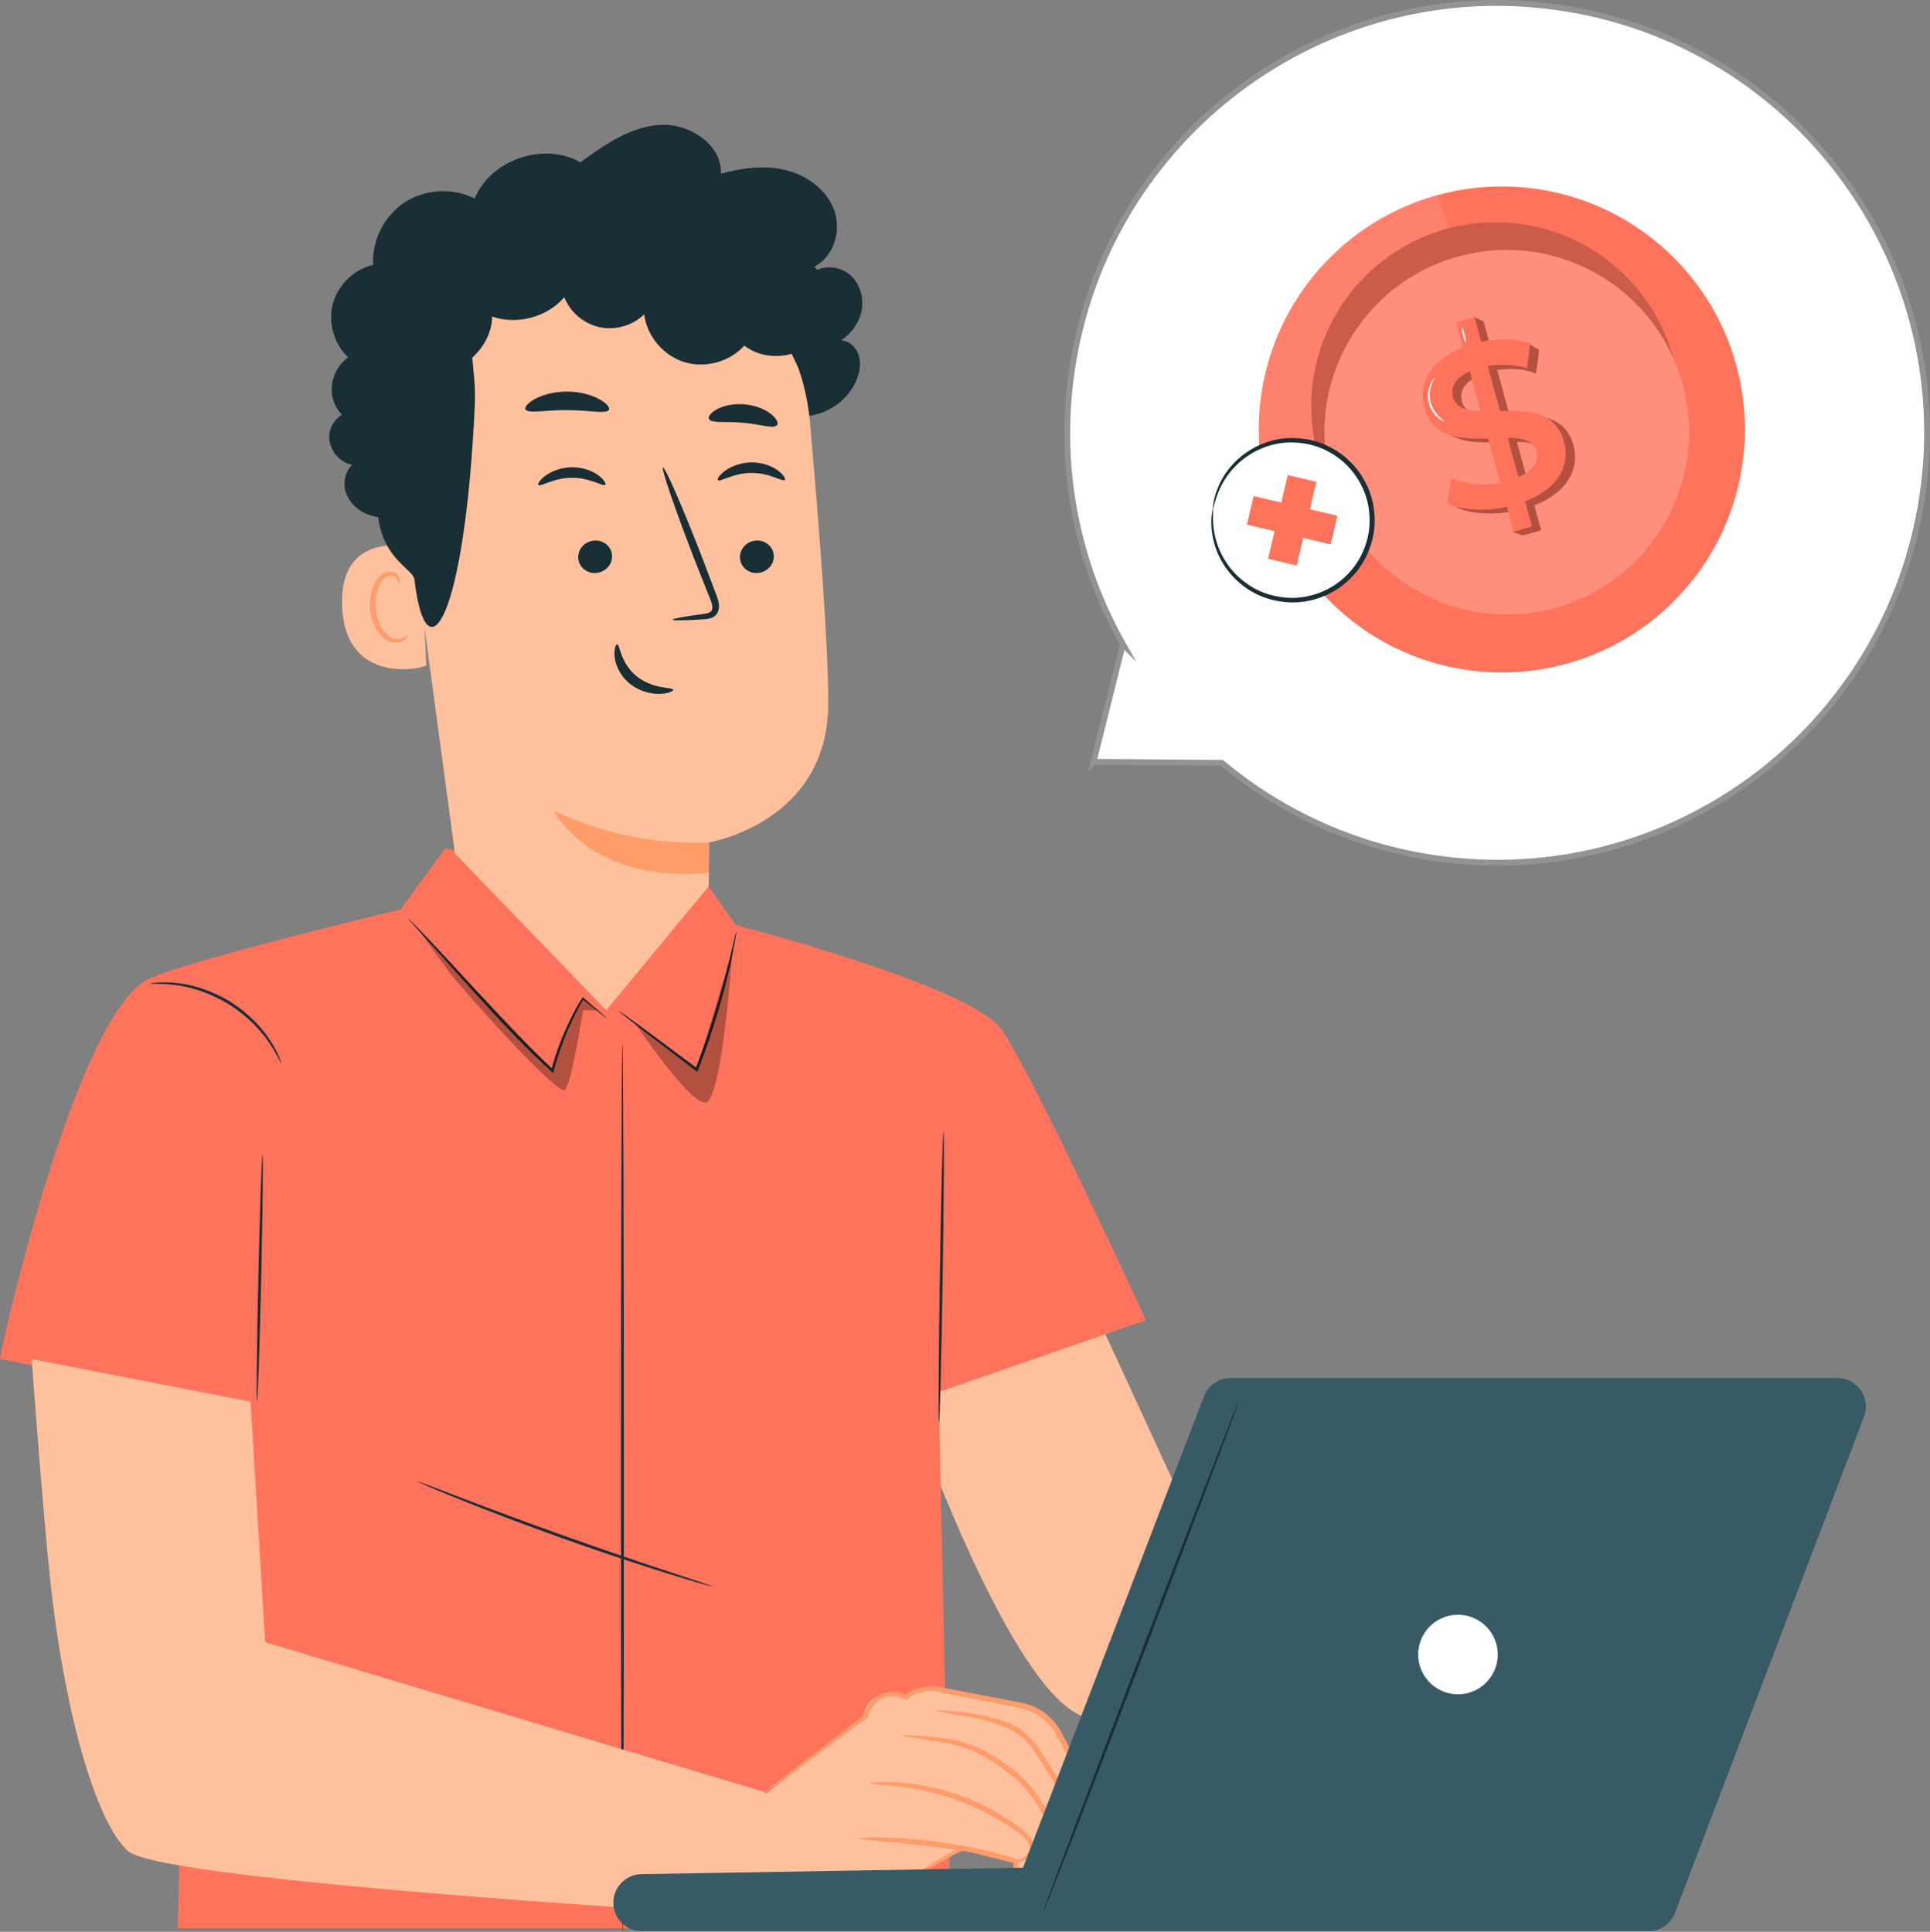 <?xml version="1.0" encoding="UTF-8"?>
<svg id="Layer_2" data-name="Layer 2" xmlns="http://www.w3.org/2000/svg" viewBox="0 0 330.81 331.17">
  <rect x="0" y="0" width="330.81" height="331.17" fill="#808080" stroke="none"/>
  <defs>
    <style>
      .cls-1 {
        opacity: .1;
      }

      .cls-2 {
        stroke: #939393;
        stroke-miterlimit: 10;
      }

      .cls-2, .cls-3 {
        fill: #fff;
      }

      .cls-4 {
        opacity: .2;
      }

      .cls-5 {
        opacity: .3;
      }

      .cls-6, .cls-7, .cls-8, .cls-9, .cls-3, .cls-10, .cls-11 {
        stroke-width: 0px;
      }

      .cls-7 {
        fill: #1a2e35;
      }

      .cls-8 {
        fill: #375a64;
      }

      .cls-9 {
        fill: #ff735d;
      }

      .cls-10 {
        fill: #ff9c6a;
      }

      .cls-11 {
        fill: #ffc19d;
      }
    </style>
  </defs>
  <g id="KV">
    <g>
      <g>
        <g>
          <path class="cls-11" d="m172.99,213.29h2.43s7.08.31,7.08.31l25.48,55.3,33.38,12.63.27,24.37s-44.88-5.32-57.25-12.25c-12.36-6.92-28.14-51.9-28.14-51.9-.08.32,16.76-28.46,16.76-28.46Z"/>
          <path class="cls-11" d="m252.72,270.58l5.16-5.43c.99-.64,2.16-.96,3.34-.93l16.37.5c3.09.3,5.87,1.99,7.57,4.58l5.95,10.13s4,6.93,3.49,8.61c-.77,2.54-3.45,2.02-3.45,2.02,0,0-.57,3.2-1.64,3.85-1.79,1.09-3.97.26-3.97.26-.59,1.23-1.86,2.05-3.22,1.95-.27-.02-.56-.07-.85-.16-1.94-.59-2.82-4.35-2.82-4.35l-8.3-1.54s-11.92,7.97-16.12,13.19c-4.2,5.22-15.2,1.23-15.2,1.23l-4.12-19.68,17.81-14.24Z"/>
          <path class="cls-10" d="m264.78,272.93c-.01.11,1.32.37,3.58.6,2.26.25,5.45.34,9.04.81l-.39-.29c.59,1.28,1.3,2.6,2.13,3.92,2.54,4.06,5.54,7.24,7.87,9.31,2.35,2.07,4.04,3.04,4.11,2.93.09-.13-1.43-1.29-3.61-3.46-2.17-2.17-5.01-5.36-7.49-9.32-.8-1.28-1.51-2.56-2.1-3.79l-.12-.26-.27-.03c-3.69-.42-6.87-.37-9.13-.45-2.26-.05-3.6-.09-3.62.04Z"/>
          <path class="cls-10" d="m264.4,280.73c-.03.11,1.1.53,3.08.82,1.97.29,4.83.38,8.01-.28l-.58-.33c.33.97.72,1.97,1.2,2.97,1.73,3.62,4.17,6.4,6.15,8.08,1.99,1.7,3.45,2.41,3.51,2.3.09-.14-1.21-1.05-3.02-2.84-1.8-1.78-4.05-4.51-5.72-7.99-.46-.96-.84-1.92-1.17-2.84l-.15-.43-.43.1c-6.12,1.37-10.85.14-10.88.44Z"/>
          <path class="cls-11" d="m243.62,284.77c4.86-2.26,9.73-4.52,14.59-6.78,2.02-.94,4.13-1.9,6.35-1.89,2.4.01,4.63,1.14,6.76,2.24,2.62,1.36,5.24,2.71,7.85,4.07.43.22.89.48,1.04.94.2.6-.23,1.21-.68,1.66-3.92,3.97-10.97,4.26-15.21.62-1.26,3.43-2.56,6.93-4.92,9.72-2.36,2.79-6.03,4.76-9.62,4.1"/>
          <path class="cls-10" d="m249.81,299.44s.13.07.39.13c.26.07.66.12,1.19.14,1.04.03,2.63-.17,4.39-1.07,1.76-.87,3.67-2.45,5.17-4.72,1.54-2.25,2.69-5.09,3.82-8.14l-.73.19c2.15,1.9,5.29,2.91,8.5,2.66,1.6-.12,3.23-.55,4.74-1.33.74-.41,1.46-.87,2.11-1.46.32-.29.65-.56.94-.96.27-.37.57-.93.42-1.59-.13-.54-.55-.89-.87-1.09-.35-.22-.65-.35-.95-.51-.61-.32-1.22-.63-1.82-.94-1.21-.62-2.39-1.23-3.56-1.83-2.34-1.16-4.55-2.51-7.04-3.07-2.52-.61-4.98.17-6.93,1.05-1.98.9-3.75,1.78-5.4,2.56-3.15,1.54-5.77,2.82-7.77,3.79-1.82.92-2.82,1.45-2.79,1.52.03.06,1.08-.35,2.96-1.15,2.03-.9,4.69-2.08,7.91-3.49,1.68-.75,3.49-1.57,5.43-2.44,1.93-.82,4.13-1.48,6.38-.91,2.25.52,4.43,1.85,6.78,3.04,1.17.61,2.35,1.22,3.55,1.85.6.31,1.21.63,1.82.94.62.32,1.27.62,1.3.94.13.38-.44,1.05-1.04,1.53-.58.53-1.23.94-1.9,1.32-1.37.71-2.86,1.11-4.34,1.23-2.96.25-5.85-.66-7.82-2.35l-.51-.43-.22.62c-1.09,3.06-2.16,5.85-3.59,8.04-1.4,2.21-3.15,3.75-4.79,4.65-3.37,1.84-5.76,1.1-5.72,1.28Z"/>
        </g>
        <g>
          <path class="cls-9" d="m30.49,330.56c0-10.04,3.18-91.13,3.18-91.13L0,232.98c0-1.26,12.94-59.24,25.49-65.16,6.78-3.2,43.18-11.92,43.18-11.92l7.62-10.44s28.13,4.37,45.18,6.5l4.62,6.62s40.31,10.39,45.6,17.93c5.29,7.53,24.73,49.81,24.73,49.81l-35.51,12.32s1.75,86.9,2.19,91.92"/>
          <path class="cls-7" d="m106.69,331.17c.14,0,.25-34.09.25-76.13,0-42.06-.11-76.14-.25-76.14s-.25,34.08-.25,76.14c0,42.04.11,76.13.25,76.13Z"/>
          <path class="cls-7" d="m25.79,168.62c0,.11,1.58-.08,4.08.22.62.08,1.31.17,2.03.35.73.13,1.48.38,2.28.62,1.57.54,3.25,1.28,4.89,2.26,1.63,1.01,3.05,2.17,4.25,3.32.57.6,1.14,1.16,1.59,1.74.49.56.88,1.12,1.24,1.64,1.41,2.09,1.97,3.57,2.07,3.53.03-.01-.1-.38-.37-1.04-.13-.33-.3-.74-.55-1.18-.24-.44-.49-.97-.86-1.5-.34-.54-.73-1.13-1.21-1.71-.45-.61-1.01-1.19-1.59-1.81-1.2-1.19-2.65-2.38-4.32-3.42-1.68-1.01-3.4-1.75-5.01-2.27-.82-.23-1.59-.47-2.33-.58-.74-.16-1.43-.24-2.07-.3-.63-.09-1.22-.07-1.72-.08-.51-.02-.94.01-1.3.05-.71.06-1.1.12-1.1.15Z"/>
          <path class="cls-7" d="m161.72,193.94c-.14,0-.42,11.18-.63,24.97-.21,13.8-.28,24.98-.14,24.98.14,0,.42-11.18.63-24.98.21-13.79.28-24.98.14-24.98Z"/>
          <path class="cls-7" d="m106.02,173.28s.32.32.97.84c.71.56,1.64,1.29,2.77,2.18,2.45,1.87,5.75,4.39,9.5,7.26l.25.19.12-.3c.46-1.2.94-2.45,1.39-3.73,1.92-5.41,3.27-10.43,4.09-14.1.41-1.83.7-3.33.88-4.36.18-1.04.25-1.61.22-1.62-.03,0-.18.56-.41,1.58-.26,1.1-.61,2.56-1.03,4.32-.91,3.64-2.3,8.63-4.21,14.02-.45,1.28-.92,2.53-1.38,3.72l.37-.11c-3.79-2.82-7.13-5.3-9.6-7.13-1.16-.84-2.12-1.53-2.86-2.06-.67-.48-1.05-.72-1.07-.7Z"/>
          <path class="cls-7" d="m69.86,157.36s.11.16.35.44c.28.31.63.7,1.07,1.19.97,1.08,2.3,2.55,3.93,4.36,3.32,3.68,7.82,8.83,13.08,14.28,2.12,2.19,4.22,4.24,6.24,6.06l.29.26.1-.37c1.38-5.3,3.47-9.53,5.12-12.35l-.22.04c1.25,1.01,2.26,1.82,3,2.42.32.25.59.46.81.63.19.14.29.21.3.2s-.08-.1-.24-.26c-.21-.19-.46-.41-.76-.68-.72-.63-1.7-1.47-2.92-2.53l-.13-.11-.09.15c-1.73,2.79-3.9,7.04-5.32,12.38l.38-.11c-2-1.83-4.08-3.88-6.2-6.06-5.24-5.43-9.79-10.56-13.18-14.17-1.69-1.82-3.08-3.26-4.05-4.25-.46-.46-.84-.83-1.14-1.12-.26-.25-.41-.38-.42-.37Z"/>
          <path class="cls-7" d="m44.05,240.29c.14,0,.46-9.48.72-21.17.26-11.7.36-21.18.23-21.19-.14,0-.46,9.48-.72,21.18-.26,11.7-.36,21.18-.23,21.18Z"/>
          <g class="cls-5">
            <path class="cls-6" d="m94.68,183.51s2.81-9.72,5.22-12.36l2.45,2.05h-2.41s-1.93,12.32-3.07,13.63c-1.14,1.32-18.02-17.65-19.86-20.19-1.84-2.54-5.61-7.66-5.61-7.66l23.28,24.53Z"/>
          </g>
          <g class="cls-5">
            <path class="cls-6" d="m125.52,163.06s-1.75,25.97-4.65,25.97-12-13.61-12-13.61l10.54,7.94,6.11-20.31Z"/>
          </g>
          <path class="cls-7" d="m71.69,254.03s.16.1.49.25c.38.17.85.37,1.43.63,1.25.54,3.06,1.29,5.31,2.19,4.5,1.81,10.75,4.22,17.72,6.7,6.97,2.48,13.34,4.57,17.97,6,2.31.72,4.19,1.28,5.5,1.65.61.17,1.11.31,1.5.42.35.09.53.13.53.11,0-.02-.17-.09-.51-.21-.39-.13-.88-.3-1.48-.51-1.35-.45-3.2-1.06-5.45-1.8-4.6-1.52-10.94-3.66-17.91-6.14-6.96-2.48-13.23-4.83-17.75-6.56-2.22-.85-4.03-1.54-5.36-2.05-.59-.22-1.08-.4-1.46-.54-.34-.12-.52-.17-.52-.16Z"/>
        </g>
        <g>
          <path class="cls-11" d="m131.14,307.24l-85.68-25.72-2.53-41.23-37.5-7.31s1.89,26.07,3.23,38.41c2.2,20.37,7.33,40.47,13.25,45.92,5.91,5.45,111.51,11.38,111.51,11.38l-2.28-21.45Z"/>
          <path class="cls-11" d="m179.74,322.36c-.71,1.17-2.04,1.86-3.39,1.64-.27-.05-.55-.12-.83-.24-1.88-.77-1.4-4.68-1.4-4.68l-9.12-2.22s-12.61,6.82-17.28,11.62c-4.67,4.8-15.25-.2-15.25-.2l-2.25-19.98,18.19-14.06s-1.11.84.28-1.95c1.4-2.79,6.65-1.28,6.65-1.28.94-1.36,4.47-1.6,4.47-1.6l14.78,2.87c3.05.59,5.66,2.53,7.11,5.27l5.53,10.47s2.77,7.44,2.11,9.07c-1,2.46-3.63,1.69-3.63,1.69,0,0-1.1,4.67-2.35,4.74-1.25.07-3.62-1.17-3.62-1.17h0Z"/>
          <path class="cls-10" d="m149.1,305.76c0,.16,2,.13,5.18.51,3.16.4,7.52,1.3,11.99,3.22,2.24.95,4.28,2.05,6.07,3.17,1.72,1.15,3.54,2.13,4.01,3.49.24.67.06,1.31-.3,1.76-.35.46-.81.74-1.2.86-.81.26-1.3,0-1.32.09-.04.02.43.45,1.42.27.48-.09,1.04-.36,1.52-.88.48-.49.81-1.42.53-2.31-.26-.89-.94-1.62-1.69-2.24-.77-.59-1.58-1.2-2.49-1.79-1.8-1.19-3.88-2.33-6.17-3.31-4.58-1.97-9.07-2.78-12.3-3.01-3.25-.22-5.25.05-5.24.16Z"/>
          <path class="cls-10" d="m147.32,315.19c0,.28,6.08.5,13.5,1.51,7.43.99,13.35,2.39,13.42,2.12.03-.12-1.41-.63-3.81-1.24-2.39-.62-5.75-1.31-9.49-1.82-3.74-.5-7.16-.72-9.63-.76-2.47-.04-4,.07-4,.19Z"/>
          <path class="cls-10" d="m179.68,321.98s.16-.55.31-1.57c.14-1.02.32-2.51.35-4.37,0-.93-.01-1.95-.18-3.06-.15-1.11-.58-2.29-1.21-3.36-1.19-2.14-2.89-4.39-5.14-6.15-2.25-1.74-4.51-3.25-6.85-4.16-2.32-.9-4.53-1.25-6.36-1.48-1.84-.21-3.33-.28-4.36-.32-1.03-.04-1.6-.03-1.61.04-.02.15,2.26.4,5.87.95,1.79.31,3.93.72,6.13,1.63,2.18.89,4.41,2.39,6.58,4.08,2.17,1.71,3.77,3.78,4.98,5.85,1.3,1.99,1.4,4.17,1.48,5.99.08,3.64-.19,5.92.02,5.93Z"/>
          <path class="cls-10" d="m160.24,293.26c-.01.14,2.22.37,5.75,1.06,3.39.79,8.86,1.47,11.62,6.44,3.05,4.56,5.62,8.85,6.62,12.28,1.08,3.41.78,5.69.98,5.69.05,0,.18-.55.21-1.57.04-1.02-.07-2.52-.54-4.3-.87-3.61-3.41-8.04-6.48-12.63-.78-1.15-1.65-2.26-2.67-3.15-1.02-.91-2.25-1.49-3.38-1.92-2.3-.85-4.45-1.21-6.24-1.49-3.6-.52-5.85-.52-5.86-.4Z"/>
          <path class="cls-10" d="m151.23,325.55s.34-.19.94-.61c.68-.46,1.56-1.06,2.65-1.81,2.34-1.53,5.8-3.7,10.32-5.99l-.21.02c2.72.68,5.78,1.45,9.1,2.29l-.29-.41c-.08.75-.09,1.49,0,2.27.1.76.27,1.59.88,2.3.31.35.79.57,1.18.66.4.14.85.21,1.29.18.89-.06,1.75-.46,2.4-1.09.16-.16.31-.33.44-.51l.1-.14.05-.07.02-.04h0c.12-.04-1.06.29-.56.15h0s.02.01.02.01l.28.14c.38.18.76.36,1.16.51.4.16.81.3,1.24.41.22.05.44.1.68.13.22.03.49.05.87-.1.55-.33.77-.75,1-1.15.22-.4.4-.82.56-1.23.32-.84.57-1.68.8-2.57l-.57.33c1.18.3,2.62.12,3.53-.91.41-.48.77-1.09.78-1.81.02-.65-.08-1.23-.19-1.81-.47-2.32-1.22-4.56-2.03-6.84v-.03s-.03-.03-.03-.03c-.94-1.78-1.94-3.67-2.95-5.59-.63-1.19-1.25-2.37-1.87-3.54-.63-1.14-1.17-2.4-2.09-3.45-.88-1.04-1.97-1.89-3.17-2.48-1.19-.63-2.55-.86-3.74-1.08-4.9-.94-9.57-1.83-13.93-2.67h-.06s-.05,0-.05,0c-.88.08-1.7.22-2.52.46-.8.25-1.64.54-2.26,1.33l.53-.12c-1.53-.77-3.36-.92-4.81-.1-1.46.81-2.21,2.23-2.66,3.59l.13-.19c-5.22,4.01-9.48,7.29-12.53,9.63-1.41,1.11-2.53,1.99-3.38,2.66-.77.62-1.16.96-1.14.98.02.03.46-.26,1.26-.82.88-.63,2.04-1.47,3.49-2.51,3.09-2.28,7.42-5.47,12.72-9.38l.09-.06.04-.12c.41-1.2,1.14-2.5,2.34-3.12,1.17-.66,2.77-.52,4.05.14l.32.16.21-.28c.36-.47,1.09-.79,1.83-1,.74-.21,1.55-.34,2.34-.41h-.11c4.36.85,9.03,1.77,13.92,2.74,1.25.24,2.42.44,3.5,1.02,1.09.54,2.07,1.31,2.87,2.25.81.92,1.32,2.1,1.97,3.28.62,1.17,1.24,2.35,1.87,3.54,1.01,1.91,2.01,3.8,2.95,5.58l-.02-.06c.8,2.23,1.55,4.48,2,6.68.11.55.19,1.11.18,1.6.02.43-.23.87-.54,1.23-.59.72-1.69.87-2.59.65l-.46-.11-.11.44c-.21.83-.45,1.67-.75,2.46-.28.74-.69,1.64-1.12,1.92-.02,0-.18.05-.38.01-.18-.02-.37-.06-.56-.1-.38-.09-.76-.23-1.14-.37-.37-.15-.74-.31-1.1-.48l-.27-.13h-.02s0-.01,0-.01c.5-.14-.69.19-.56.16h0s-.02.03-.02.03l-.04.06-.07.11c-.11.14-.22.28-.35.41-.5.51-1.18.82-1.86.87-.34.03-.68-.02-1.01-.14-.36-.08-.6-.2-.82-.42-.81-.98-.81-2.63-.71-3.93l.02-.34-.31-.07c-3.33-.79-6.41-1.52-9.13-2.16l-.12-.03-.1.05c-4.54,2.39-7.95,4.64-10.24,6.27-1.14.82-2,1.49-2.56,1.95-.56.47-.85.72-.83.75Z"/>
        </g>
        <g>
          <path class="cls-8" d="m287.11,327.91l32.39-85.05c1.22-3.2-1.15-6.63-4.57-6.63h-104c-1.9,0-3.62,1.1-4.43,2.82l-31.15,81.13-65.33,1.11c-2.7,0-4.89,2.19-4.89,4.89h0c0,2.7,2.19,4.89,4.89,4.89h172.52c2.03,0,3.85-1.25,4.57-3.15Z"/>
          <path class="cls-3" d="m243.08,283.64c0,3.77,3.06,6.82,6.82,6.82s6.82-3.06,6.82-6.82-3.05-6.82-6.82-6.82c-3.77,0-6.82,3.05-6.82,6.82Z"/>
          <path class="cls-7" d="m178.83,327.74c.13.05,7.72-19.49,16.96-43.63,9.25-24.15,16.63-43.76,16.51-43.81s-7.72,19.49-16.97,43.64c-9.24,24.14-16.63,43.76-16.51,43.81Z"/>
        </g>
        <g>
          <path class="cls-7" d="m136.14,71.29c4.49.63,9.24-2.21,10.79-6.47.47-1.28.67-2.72.23-4.01-.43-1.29-1.61-2.39-2.97-2.45,1.82-1.25,3.2-3.21,3.54-5.39.34-2.18-.45-4.56-2.16-5.95-1.72-1.39-4.35-1.62-6.18-.37.04-2.39-1.42-4.74-3.58-5.75l-9.73,2.24,10.05,28.17Z"/>
          <path class="cls-11" d="m121.47,151.96l.05-7.55s20.35-3.33,20.44-23.7c.04-9.84-1.52-30.1-3.14-48.43-1.75-19.7-18.33-34.76-38.11-34.6l-1.97.02c-21.18,1.41-31.82,20.18-29.83,41.32l9.08,67.3,25.91,26.87,17.57-21.23Z"/>
          <path class="cls-10" d="m121.52,144.41s-12.83,1.18-26.61-5.43c0,0,6.27,12.63,26.58,10.63l.02-5.2Z"/>
          <path class="cls-7" d="m115.29,106.24c-.02-.18,1.93-.53,5.08-.96.8-.09,1.55-.25,1.68-.8.18-.58-.16-1.44-.55-2.36-.77-1.93-1.57-3.95-2.41-6.07-3.35-8.64-5.79-15.74-5.44-15.88.35-.13,3.35,6.76,6.7,15.4.81,2.13,1.58,4.16,2.31,6.1.31.91.84,1.93.44,3.13-.21.6-.79,1.04-1.3,1.18-.51.16-.96.17-1.36.2-3.17.2-5.14.23-5.15.05Z"/>
          <path class="cls-7" d="m104.91,95.27c.07,1.54-1.18,2.86-2.78,2.96-1.6.1-2.95-1.06-3.02-2.6-.07-1.54,1.18-2.86,2.78-2.96,1.6-.1,2.96,1.06,3.02,2.6Z"/>
          <path class="cls-7" d="m103.75,83.11c-.36.38-2.58-1.23-5.71-1.2-3.13-.01-5.41,1.62-5.75,1.24-.17-.17.19-.86,1.19-1.59.98-.73,2.65-1.45,4.6-1.46,1.95,0,3.6.7,4.54,1.43.97.73,1.3,1.41,1.12,1.59Z"/>
          <path class="cls-7" d="m104.38,70.24c-.4.81-3.46.05-7.16.07-3.7-.05-6.76.68-7.16-.14-.17-.39.43-1.12,1.71-1.81,1.27-.68,3.24-1.24,5.46-1.23,2.22.01,4.18.59,5.45,1.28,1.28.69,1.88,1.44,1.7,1.82Z"/>
          <path class="cls-7" d="m132.63,95.27c.07,1.54-1.18,2.86-2.78,2.96-1.6.1-2.95-1.06-3.02-2.6-.07-1.54,1.18-2.86,2.78-2.96,1.6-.1,2.96,1.07,3.02,2.6Z"/>
          <path class="cls-7" d="m134.51,82.28c-.36.38-2.57-1.23-5.7-1.2-3.13-.01-5.41,1.62-5.75,1.24-.17-.17.19-.86,1.19-1.59.98-.73,2.65-1.45,4.6-1.46,1.95,0,3.6.7,4.54,1.43.97.73,1.3,1.41,1.12,1.59Z"/>
          <path class="cls-7" d="m133.17,72.9c-.65.67-2.98-.21-5.83-.42-2.85-.3-5.3.15-5.81-.62-.22-.38.2-1.06,1.3-1.67,1.08-.61,2.86-1.05,4.82-.87,1.96.18,3.62.92,4.57,1.71.96.79,1.25,1.54.96,1.87Z"/>
          <path class="cls-11" d="m72.34,98.82c-.15-3.14-2.88-5.6-6.01-5.28-3.8.39-8.01,2.58-7.69,10.43.56,13.92,14.42,10.49,14.43,10.09,0-.27-.44-9.42-.72-15.24Z"/>
          <path class="cls-10" d="m69.82,108.94c-.06-.04-.24.18-.64.38-.39.2-1.07.35-1.81.11-1.49-.48-2.82-2.77-2.99-5.27-.09-1.27.13-2.48.54-3.5.38-1.04,1.01-1.77,1.75-1.93.73-.2,1.27.22,1.46.61.2.38.13.66.2.68.04.03.29-.25.15-.82-.07-.27-.25-.6-.58-.85-.35-.26-.84-.38-1.36-.3-1.07.12-2,1.14-2.45,2.26-.51,1.12-.78,2.49-.69,3.91.2,2.8,1.74,5.37,3.78,5.87.99.22,1.79-.11,2.2-.46.42-.36.48-.68.43-.7Z"/>
          <path class="cls-9" d="m117.69,60.54s.06.01.1.01c.08,0,.17,0,.25.01l-.35-.02Z"/>
          <path class="cls-7" d="m56.5,74.1c.24-1.24,1.05-2.32,2.1-3.01-.67-.71-1.19-1.56-1.48-2.51-.8-2.64.29-5.74,2.57-7.31-2.45-2.29-3.5-5.97-2.63-9.21.87-3.24,3.63-5.9,6.9-6.65-.24-4.19,1.91-8.43,5.41-10.72,3.51-2.29,8.25-2.56,11.99-.66,2.77-6.67,11.85-9.78,18.13-6.21,4.1-2.98,8.49-6.06,13.54-6.41,5.05-.35,10.73,3.31,10.55,8.37,3.61-1.01,7.45-1.51,11.09-.62,3.64.89,7.03,3.35,8.31,6.87,1.28,3.52-.06,8-3.4,9.68,3.19,3.24,3.34,8.97.32,12.37-.87.99-1.98,1.72-3.19,2.22.07.87.1,1.75.06,2.65,0,0-.39-.91-1.08-2.29-2.74.77-5.85.34-8.11-1.41-2.52,2.79-6.71,3.94-10.3,2.82-3.59-1.12-6.38-4.44-6.87-8.17-1.98,1.92-4.94,2.77-7.63,2.19-2.7-.58-5.05-2.57-6.06-5.13-2.96,3.42-8.08,4.79-12.36,3.31-.05,2.71-1.4,5.24-3.41,7.04.19,2.32.59,4.96.43,8.23-1.69,36.66-8.3,47.07-10.34,29.83-.22-1.84-5.19-3.29-6.23-10.71-.78-.12-1.55-.34-2.27-.68-1.52-.73-2.79-2.03-3.28-3.64-.49-1.61-.11-3.5,1.11-4.66-2.49-.43-4.34-3.11-3.87-5.59Z"/>
          <path class="cls-7" d="m105.78,110.46c.48-.03.53,3.21,3.34,5.47,2.8,2.27,6.25,1.86,6.28,2.32.05.2-.76.64-2.22.7-1.43.07-3.53-.37-5.24-1.75-1.71-1.39-2.46-3.26-2.59-4.59-.14-1.35.21-2.16.43-2.15Z"/>
        </g>
      </g>
      <g>
        <path class="cls-2" d="m187.45,130.59l21.98.19c10.12,8.45,22.62,14.31,36.62,16.34,40.27,5.84,77.65-22.07,83.49-62.35,5.84-40.27-22.07-77.65-62.35-83.49-40.27-5.84-77.65,22.07-83.49,62.35-2.44,16.82,1.03,33.12,8.8,46.84l-.03-.03-5.03,20.16Z"/>
        <g>
          <circle class="cls-9" cx="257.43" cy="73.62" r="41.66" transform="translate(23.34 203.6) rotate(-45)"/>
          <g class="cls-1">
            <path class="cls-3" d="m246.41,33.43c-22.17,6.09-35.21,29.01-29.11,51.18,0,0,0,0,0,.01,0,0,28.58-6.48,32.25-19.71,3.67-13.23-3.14-31.49-3.14-31.49Z"/>
          </g>
          <circle class="cls-9" cx="256.33" cy="69.68" r="31.59" transform="translate(183.09 325.02) rotate(-89.2)"/>
          <g class="cls-4">
            <circle class="cls-6" cx="256.33" cy="69.68" r="31.59" transform="translate(183.09 325.02) rotate(-89.2)"/>
          </g>
          <path class="cls-9" d="m288.38,65.79c4.58,16.64-5.19,33.84-21.82,38.42-16.64,4.58-33.84-5.19-38.42-21.82-4.58-16.64,5.19-33.84,21.82-38.42,0,0,.02,0,.03,0,16.63-4.57,33.81,5.21,38.4,21.83Z"/>
          <g class="cls-4">
            <path class="cls-3" d="m288.38,65.79c4.58,16.64-5.19,33.84-21.82,38.42-16.64,4.58-33.84-5.19-38.42-21.82-4.58-16.64,5.19-33.84,21.82-38.42,0,0,.02,0,.03,0,16.63-4.57,33.81,5.21,38.4,21.83Z"/>
          </g>
          <path class="cls-9" d="m258.73,71.12l-2.11-7.7h0c1.46-.21,2.94-.23,4.4-.05.77.17,1.52.4,2.25.69l.03-.27.43-3.1.07-.71-1.77-1.06-.59.47c-1.97-.42-4.01-.45-5.99-.07l-1.17-4.25-1.61-.7.29,1.06-1.8.5,1.18,4.32c-5.8,2.21-7.7,6.43-6.63,10.27,1.46,5.31,6.38,5.44,10.91,5.3l2.1,7.64c-2.84.53-5.76.24-8.44-.84l-.66,4.33c2.46,1.18,6.43,1.41,10.23.61l.88,3.2-1.48.44,1.77.6,3.14-.89-1.17-4.28c5.83-2.25,7.77-6.43,6.7-10.3-1.42-5.26-6.41-5.32-10.93-5.19Zm-3.34.06c-2.4-.05-4.27-.43-4.78-2.26-.51-1.84.34-3.38,2.91-4.51l1.87,6.78Zm6.47,11.33l-1.86-6.76c2.47.02,4.4.44,4.91,2.3.45,1.65-.37,3.28-3.05,4.46h0Z"/>
          <g class="cls-5">
            <path class="cls-6" d="m258.73,71.12l-2.11-7.7h0c1.46-.21,2.94-.23,4.4-.05.77.17,1.52.4,2.25.69l.03-.27.43-3.1.07-.71-1.77-1.06-.59.47c-1.97-.42-4.01-.45-5.99-.07l-1.17-4.25-1.61-.7.29,1.06-1.8.5,1.18,4.32c-5.8,2.21-7.7,6.43-6.63,10.27,1.46,5.31,6.38,5.44,10.91,5.3l2.1,7.64c-2.84.53-5.76.24-8.44-.84l-.66,4.33c2.46,1.18,6.43,1.41,10.23.61l.88,3.2-1.48.44,1.77.6,3.14-.89-1.17-4.28c5.83-2.25,7.77-6.43,6.7-10.3-1.42-5.26-6.41-5.32-10.93-5.19Zm-3.34.06c-2.4-.05-4.27-.43-4.78-2.26-.51-1.84.34-3.38,2.91-4.51l1.87,6.78Zm6.47,11.33l-1.86-6.76c2.47.02,4.4.44,4.91,2.3.45,1.65-.37,3.28-3.05,4.46h0Z"/>
          </g>
          <path class="cls-9" d="m261.41,85.97l1.18,4.28-3.14.89-1.16-4.24c-3.81.82-7.77.57-10.24-.6l.66-4.33c2.68,1.07,5.6,1.36,8.44.84l-2.1-7.64c-4.53.13-9.45,0-10.9-5.31-1.08-3.9.8-8.07,6.62-10.28l-1.18-4.32,3.14-.89,1.16,4.24c2.77-.64,5.65-.57,8.38.2l-.51,4.29c-2.2-.59-4.5-.72-6.76-.37l2.12,7.73c4.53-.14,9.51-.07,10.96,5.25,1.09,3.85-.83,8.01-6.69,10.26Zm-7.62-15.49l-1.87-6.81c-2.6,1.17-3.37,2.86-2.85,4.52.52,1.66,2.32,2.26,4.72,2.29h0Zm9.53,6.88c-.52-1.88-2.44-2.3-4.91-2.31l1.86,6.76c2.66-1.19,3.5-2.81,3.05-4.45h0Z"/>
          <path class="cls-3" d="m247.65,72.28c-.43-.12-.82-.34-1.14-.64-.82-.68-1.39-1.61-1.64-2.65-.24-1.04-.13-2.14.31-3.11.14-.43.39-.82.72-1.13,0,0-.25.43-.51,1.15-.35.95-.42,1.97-.2,2.96.25.98.77,1.86,1.5,2.55.54.61.97.83.96.88Z"/>
          <path class="cls-3" d="m251.26,58.71c-.08,0-.31-.52-.49-1.25-.18-.73-.29-1.23-.2-1.29.09-.06.3.52.49,1.25.19.73.28,1.28.2,1.29Z"/>
        </g>
        <g>
          <path class="cls-3" d="m207.93,87.14c-1.13,7.49,4.03,14.48,11.52,15.61,7.49,1.13,14.48-4.03,15.61-11.52,1.13-7.49-4.03-14.48-11.52-15.61-7.49-1.13-14.48,4.03-15.61,11.52Z"/>
          <path class="cls-7" d="m207.93,87.14c.1.02.22-1.2,1.08-3.18.85-1.94,2.66-4.7,6.05-6.52,1.68-.89,3.71-1.55,5.95-1.59,2.22-.03,4.65.41,6.83,1.65,2.19,1.19,4.16,3.1,5.4,5.51,1.29,2.4,1.78,5.29,1.38,8.15-.46,2.84-1.78,5.47-3.72,7.38-1.9,1.95-4.35,3.19-6.79,3.68-2.45.54-4.9.25-7.01-.44-2.12-.7-3.88-1.93-5.22-3.27-2.7-2.74-3.62-5.91-3.86-8.01-.24-2.14,0-3.35-.1-3.36-.03,0-.09.29-.18.86-.1.57-.15,1.43-.07,2.53.14,2.16.99,5.49,3.75,8.41,1.37,1.43,3.2,2.76,5.42,3.53,2.22.76,4.81,1.09,7.41.54,2.6-.5,5.21-1.8,7.24-3.87,2.07-2.03,3.5-4.83,3.98-7.86.43-3.04-.1-6.14-1.49-8.68-1.33-2.57-3.44-4.59-5.78-5.83-2.33-1.29-4.9-1.74-7.24-1.67-2.36.08-4.49.81-6.22,1.78-3.51,1.98-5.3,4.91-6.07,6.94-.4,1.03-.6,1.87-.68,2.44-.09.57-.12.87-.09.88Z"/>
        </g>
        <g>
          <rect class="cls-9" x="218.97" y="81.81" width="5.04" height="14.75" transform="translate(416.67 226.74) rotate(-166.76)"/>
          <rect class="cls-9" x="218.97" y="81.81" width="5.04" height="14.75" transform="translate(83.94 284.36) rotate(-76.76)"/>
        </g>
      </g>
    </g>
  </g>
</svg>